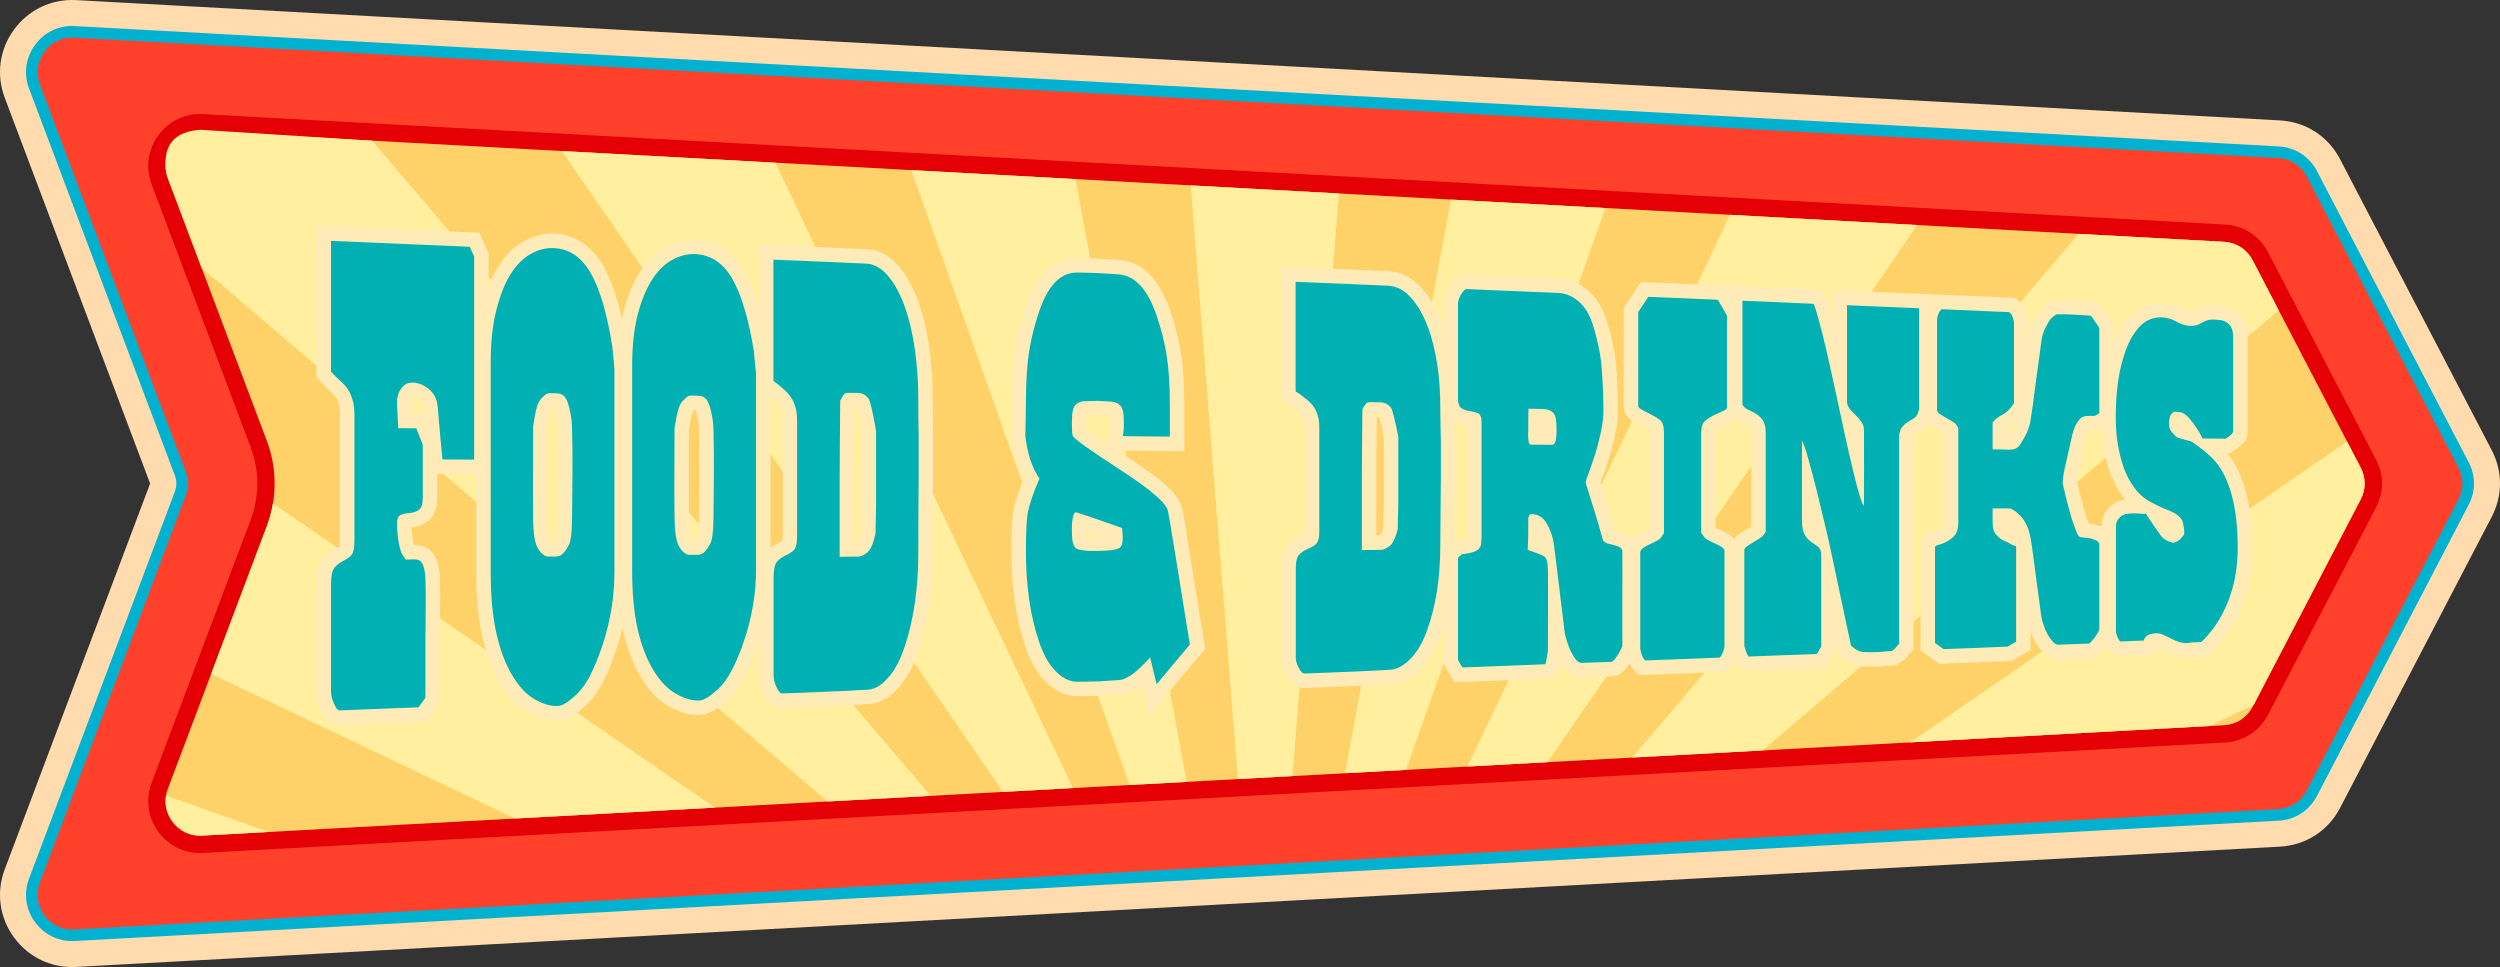 <?xml version="1.0" encoding="UTF-8"?><svg xmlns="http://www.w3.org/2000/svg" xmlns:xlink="http://www.w3.org/1999/xlink" height="232.1" preserveAspectRatio="xMidYMid meet" version="1.0" viewBox="0.0 0.0 600.0 232.1" width="600.0" zoomAndPan="magnify"><rect x="0.0" y="0.0" width="600.0" height="232.1" fill="#333333" stroke="none"/><defs><clipPath id="a"><path d="M 0 0 L 600 0 L 600 232.09 L 0 232.09 Z M 0 0"/></clipPath></defs><g><g clip-path="url(#a)" id="change1_1"><path d="M 36.027 116.051 L 1.137 23.453 C -0.953 17.906 -0.133 11.875 3.375 7.09 C 6.879 2.312 12.387 -0.293 18.305 0.027 L 547.188 28.898 C 553.387 29.238 558.746 32.707 561.613 38.203 L 598.012 108.039 C 600.664 113.129 600.664 118.961 598.008 124.051 L 561.617 193.902 C 558.754 199.402 553.387 202.848 547.188 203.191 L 18.309 232.062 C 12.391 232.387 6.875 229.777 3.375 225.004 C -0.133 220.219 -0.953 214.199 1.137 208.641 L 36.027 116.051" fill="#ffdbae" fill-rule="evenodd"/></g><g id="change2_1"><path d="M 17.965 6.258 L 546.852 35.141 C 550.84 35.355 554.234 37.539 556.082 41.086 L 592.469 110.926 C 594.188 114.219 594.188 117.887 592.469 121.168 L 556.082 191.004 C 554.234 194.555 550.84 196.746 546.852 196.961 L 17.965 225.836 C 14.152 226.043 10.668 224.395 8.414 221.316 C 6.145 218.227 5.625 214.418 6.98 210.84 L 41.957 118.004 C 42.461 116.672 42.461 115.422 41.957 114.09 L 6.977 21.258 C 5.633 17.676 6.145 13.863 8.414 10.777 C 10.668 7.707 14.152 6.047 17.965 6.258" fill="#00b2cf" fill-rule="evenodd"/></g><g id="change3_1"><path d="M 17.816 9.035 L 546.695 37.906 C 549.719 38.074 552.223 39.684 553.621 42.367 L 590.016 112.207 C 591.312 114.688 591.309 117.406 590.012 119.887 L 553.621 189.73 C 552.223 192.406 549.719 194.02 546.695 194.191 L 17.816 223.066 C 14.922 223.223 12.359 222.016 10.648 219.676 C 8.941 217.34 8.555 214.527 9.574 211.82 L 44.551 118.98 C 45.293 117.012 45.293 115.082 44.551 113.109 L 9.574 20.281 C 8.555 17.562 8.941 14.762 10.648 12.43 C 12.359 10.086 14.922 8.871 17.816 9.035" fill="#ff412b" fill-rule="evenodd"/></g><g id="change4_1"><path d="M 36.398 44.258 C 34.883 40.238 35.465 35.934 38.004 32.477 C 40.539 29.012 44.477 27.148 48.75 27.391 L 533.953 53.883 C 538.434 54.125 542.266 56.582 544.344 60.574 L 570.234 110.273 C 572.164 113.969 572.164 118.125 570.246 121.812 L 544.344 171.527 C 542.266 175.496 538.434 177.969 533.953 178.211 L 48.75 204.703 C 44.477 204.945 40.535 203.078 38.004 199.625 C 35.465 196.148 34.883 191.855 36.398 187.836 L 60.129 124.844 C 62.297 119.09 62.289 112.988 60.129 107.25 L 36.398 44.258" fill="#e50006" fill-rule="evenodd"/></g><g id="change5_1"><path d="M 40.281 42.785 L 64.023 105.773 C 66.543 112.477 66.543 119.617 64.023 126.32 L 40.285 189.309 C 39.27 192.012 39.648 194.82 41.363 197.152 C 43.074 199.496 45.633 200.711 48.531 200.543 L 533.727 174.062 C 536.742 173.895 539.25 172.285 540.652 169.602 L 566.555 119.887 C 567.848 117.406 567.844 114.688 566.551 112.199 L 540.652 62.492 C 539.25 59.82 536.742 58.203 533.727 58.031 L 48.527 31.535 C 45.633 31.391 43.074 32.598 41.363 34.93 C 39.648 37.27 39.27 40.082 40.281 42.785" fill="#ffd269" fill-rule="evenodd"/></g><g id="change6_1"><path d="M 321.328 46.434 L 310.199 186.258 L 297.098 186.977 L 285.762 44.496 L 321.328 46.434" fill="#ffef9e" fill-rule="evenodd"/></g><g id="change6_2"><path d="M 385.305 49.938 L 337.426 184.781 L 322.816 185.574 L 348.215 47.91 L 385.305 49.938" fill="#ffef9e" fill-rule="evenodd"/></g><g id="change6_3"><path d="M 460.16 54.012 L 371.402 182.922 L 352.191 183.973 L 415.215 51.559 L 460.16 54.012" fill="#ffef9e" fill-rule="evenodd"/></g><g id="change6_4"><path d="M 546.887 74.469 L 422.992 180.109 L 391.715 181.816 L 498.875 56.133 L 533.727 58.031 C 536.742 58.203 539.25 59.82 540.652 62.492 L 546.887 74.469" fill="#ffef9e" fill-rule="evenodd"/></g><g id="change6_5"><path d="M 540.855 169.215 L 530.258 174.246 L 458.426 178.172 L 563.301 105.969 L 566.551 112.199 C 567.844 114.688 567.848 117.406 566.555 119.887 L 540.855 169.215" fill="#ffef9e" fill-rule="evenodd"/></g><g id="change6_6"><path d="M 64.488 199.68 L 39.84 190.922 C 39.465 193.117 39.988 195.293 41.363 197.152 C 43.074 199.496 45.633 200.711 48.531 200.543 L 64.488 199.68" fill="#ffef9e" fill-rule="evenodd"/></g><g id="change6_7"><path d="M 50.676 161.727 L 123.625 196.445 L 171.566 193.824 L 65.504 120.816 C 65.199 122.668 64.703 124.516 64.023 126.32 L 50.676 161.727" fill="#ffef9e" fill-rule="evenodd"/></g><g id="change6_8"><path d="M 39.738 40.211 C 39.789 41.066 39.965 41.938 40.281 42.785 L 48.375 64.254 L 198.621 192.359 L 223.371 191.004 L 89.305 33.77 L 48.129 31.148 C 42.137 31.5 39.34 34.535 39.738 40.211" fill="#ffef9e" fill-rule="evenodd"/></g><g id="change6_9"><path d="M 134.859 36.258 L 240.746 190.055 L 257.508 189.133 L 186.078 39.051 L 134.859 36.258" fill="#ffef9e" fill-rule="evenodd"/></g><g id="change6_10"><path d="M 218.711 40.836 L 271.102 188.395 L 284.809 187.66 L 258.121 42.984 L 218.711 40.836" fill="#ffef9e" fill-rule="evenodd"/></g><g id="change7_1"><path d="M 264.523 128.727 C 263.258 128.293 261.996 127.844 260.723 127.398 C 260.723 127.508 260.723 127.602 260.723 127.695 C 260.723 127.934 260.727 128.34 260.762 128.707 C 261.562 128.781 262.586 128.762 263.09 128.754 C 263.414 128.742 263.945 128.742 264.523 128.727 Z M 265.668 106.602 L 266.066 104.133 C 266.137 103.711 266.18 103.285 266.23 102.848 C 266.254 102.688 266.254 102.52 266.254 102.352 C 266.254 101.93 266.254 101.523 266.254 101.109 C 266.254 100.82 266.246 100.277 266.195 99.836 C 265.258 99.789 264.324 99.734 263.387 99.68 C 262.539 99.699 261.688 99.727 260.781 99.746 C 260.73 100.176 260.723 100.684 260.723 100.949 C 260.723 101.355 260.723 101.773 260.723 102.184 C 260.723 102.41 260.719 102.719 260.73 103.035 C 261.855 104.039 263.77 105.355 265.668 106.602 Z M 245.582 115.148 C 243.906 112.07 243.055 108.566 242.641 105.105 L 242.617 104.867 L 242.617 104.629 C 242.664 101.883 242.734 99.137 242.754 96.379 C 242.777 92.211 242.918 87.898 243.578 83.777 C 244.121 80.348 244.988 76.977 246.094 73.684 C 248.043 67.922 251.691 61.895 258.527 61.949 C 261.938 61.977 265.348 62.145 268.742 62.402 C 275.41 62.906 278.93 68.953 280.883 74.66 C 281.996 77.914 282.848 81.242 283.406 84.645 C 284.062 88.691 284.227 92.902 284.227 96.984 C 284.227 99.586 284.227 102.184 284.227 104.785 L 284.227 108.289 L 280.727 108.262 C 276.969 108.234 273.215 108.176 269.457 108.145 L 268.055 108.133 C 269.094 108.797 270.012 109.367 270.648 109.785 C 274.18 112.07 282.789 117.469 283.699 121.922 C 284.32 124.984 284.793 128.172 285.281 131.262 C 286.496 138.887 287.758 146.508 288.996 154.125 L 289.246 155.688 L 288.227 156.906 C 285.562 160.078 282.914 163.258 280.254 166.43 L 275.926 171.617 L 274.242 165.074 C 274.188 164.859 274.129 164.641 274.074 164.422 C 272.469 165.625 270.703 166.551 268.914 166.668 C 267.273 166.797 265.617 166.891 263.965 166.984 L 263.891 166.988 L 263.809 166.988 C 261.949 167.008 260.098 167.129 258.234 167.086 C 255.324 167.008 252.852 165.516 250.855 163.488 C 248.605 161.211 247.117 158.168 246.098 155.172 C 244.906 151.652 244.094 148.004 243.566 144.332 C 243.004 140.387 242.754 136.414 242.754 132.43 C 242.754 129.379 242.688 125.004 243.336 122.031 C 243.84 119.727 244.668 117.379 245.582 115.148 Z M 204.98 130.129 C 205.211 130.129 205.441 130.121 205.672 130.121 C 205.746 130.062 205.824 130.008 205.898 129.961 C 206.195 129.484 206.5 128.355 206.66 127.668 C 206.707 125.473 206.75 123.277 206.793 121.113 C 206.793 115.312 206.793 109.527 206.793 103.715 C 206.527 102.121 206.137 99.598 205.641 97.945 L 205.094 97.93 C 205.066 100.879 205.047 103.844 205.023 106.805 C 205.004 109.684 204.98 112.559 204.98 115.434 C 204.98 118.383 204.98 121.332 204.98 124.285 C 204.98 126.227 204.98 128.172 204.98 130.129 Z M 165.355 103.137 C 165.355 110.234 165.258 117.352 165.355 124.457 C 165.371 125.59 165.449 127.996 165.84 129.078 C 165.898 129.246 166.004 129.484 166.152 129.695 C 166.254 129.695 166.352 129.695 166.441 129.684 C 166.594 129.684 166.754 129.684 166.906 129.676 C 167.09 129.406 167.27 129.098 167.414 128.82 C 167.723 127.758 167.758 125.453 167.766 124.414 C 167.828 117.305 167.973 110.195 167.766 103.098 C 167.723 101.551 167.477 100.27 167.094 98.785 C 167.07 98.703 167.031 98.555 166.984 98.414 C 166.844 98.414 166.707 98.406 166.57 98.406 C 166.562 98.406 166.559 98.414 166.547 98.414 C 166.332 98.594 166.254 98.812 166.176 99.07 C 165.789 100.371 165.539 101.781 165.355 103.137 Z M 131.414 102.77 C 131.414 110.059 131.32 117.352 131.414 124.645 C 131.43 125.859 131.5 128.293 131.906 129.453 C 131.969 129.637 132.074 129.879 132.234 130.109 C 132.363 130.109 132.492 130.102 132.621 130.102 C 132.715 130.102 132.812 130.102 132.906 130.102 C 133.113 129.824 133.305 129.473 133.461 129.176 C 133.777 128.082 133.816 125.688 133.824 124.598 C 133.883 117.305 134.027 110.012 133.824 102.738 C 133.777 101.137 133.535 99.809 133.152 98.277 C 133.117 98.168 133.078 98 133.027 97.848 C 132.887 97.836 132.75 97.836 132.605 97.828 C 132.605 97.836 132.602 97.836 132.59 97.848 C 132.371 98.02 132.277 98.277 132.195 98.555 C 131.812 99.883 131.598 101.387 131.414 102.77 Z M 99.09 95.293 C 99.016 95.383 98.961 95.492 98.906 95.605 C 98.797 95.824 98.758 96.27 98.75 96.508 C 98.73 97.211 98.812 98.008 98.84 98.723 C 98.852 98.922 98.859 99.129 98.867 99.32 C 99.227 99.32 99.586 99.32 99.941 99.328 L 101.711 99.34 C 101.672 98.887 101.629 98.426 101.59 97.965 C 101.562 97.633 101.477 97.023 101.297 96.727 C 101.09 96.406 100.824 96.102 100.52 95.871 C 100.273 95.688 100.004 95.543 99.707 95.445 C 99.543 95.383 99.32 95.312 99.27 95.293 C 99.207 95.293 99.145 95.293 99.09 95.293 Z M 184.918 95.266 C 184.918 101.207 184.918 107.164 184.918 113.102 C 184.918 119.238 184.918 125.371 184.918 131.512 C 185.562 130.977 186.277 130.523 187.055 130.184 C 187.301 130.062 187.543 129.941 187.773 129.793 C 187.824 129.465 187.832 129.039 187.832 128.801 C 187.832 124.137 187.832 119.48 187.832 114.824 C 187.832 110.172 187.832 105.512 187.832 100.852 C 187.832 100.105 187.766 99.293 187.539 98.582 C 187.391 98.121 187.191 97.598 186.902 97.191 C 186.652 96.844 186.359 96.516 186.031 96.238 C 185.652 95.91 185.289 95.586 184.918 95.266 Z M 182.148 73.574 C 182.148 69.82 182.148 66.078 182.148 62.324 L 182.148 58.715 L 185.766 58.859 C 193.227 59.176 200.691 59.434 208.152 59.82 C 211.363 59.977 213.977 61.781 215.973 64.227 C 217.996 66.695 219.449 69.676 220.5 72.691 C 221.734 76.238 222.539 79.969 223.043 83.684 C 223.594 87.762 223.879 91.883 223.848 95.992 C 223.836 98.773 223.902 101.586 223.945 104.418 C 223.945 107.746 223.945 111.098 223.945 114.438 C 223.902 120.539 223.848 126.645 223.848 132.754 C 223.848 136.812 223.602 140.887 223.043 144.922 C 222.516 148.711 221.672 152.465 220.469 156.105 C 219.449 159.184 218.047 162.328 215.895 164.789 C 214.004 166.945 211.621 168.777 208.648 168.973 C 201.73 169.418 194.805 169.582 187.875 169.887 C 185.613 169.988 184.16 168.336 183.277 166.484 C 182.617 165.121 182.191 163.68 182.191 162.16 C 182.191 159.387 182.191 156.621 182.191 153.855 C 182.082 154.207 181.973 154.562 181.852 154.918 C 180.457 159.027 178.289 164.438 175.105 167.496 C 173.242 169.293 170.688 171.488 167.977 171.59 C 165.305 171.691 162.723 170.789 160.434 169.473 C 157.594 167.82 155.453 165.324 153.789 162.535 C 151.809 159.258 150.516 155.516 149.664 151.781 C 149.574 151.363 149.488 150.961 149.402 150.535 C 148.988 152.324 148.488 154.094 147.914 155.836 C 146.531 160.012 144.379 165.582 141.191 168.727 C 139.316 170.578 136.762 172.809 133.988 172.91 C 131.301 173.012 128.699 172.07 126.41 170.723 C 123.586 169.047 121.461 166.422 119.82 163.617 C 117.852 160.246 116.559 156.43 115.723 152.621 C 114.633 147.707 114.309 142.508 114.309 137.496 C 114.309 129.594 114.309 121.672 114.309 113.773 L 113.777 113.773 C 111.238 113.754 108.707 113.746 106.168 113.734 L 104.938 113.734 C 104.938 115.609 104.938 117.488 104.938 119.367 C 104.938 121.609 104.418 123.949 102.422 125.281 C 101.32 126.008 100.094 126.441 98.781 126.551 C 98.797 126.871 98.812 127.199 98.836 127.527 C 98.902 128.379 99.008 129.227 99.184 130.062 C 99.23 130.293 99.289 130.551 99.352 130.801 C 99.926 130.801 100.527 130.828 101.262 131.016 C 104.66 131.871 105.465 135.879 105.578 138.859 C 105.75 143.484 105.578 148.113 105.578 152.742 C 105.578 157.633 105.578 162.535 105.578 167.453 L 105.578 168.605 L 104.879 169.535 C 104.316 170.285 103.77 171.039 103.227 171.797 L 102.234 173.148 L 100.559 173.211 C 94.25 173.469 87.938 173.703 81.633 173.953 C 79.266 174.043 77.863 172.246 77.004 170.316 C 76.379 168.918 75.965 167.406 75.965 165.867 C 75.965 157.355 75.965 148.859 75.965 140.352 C 75.965 138.203 76.219 135.648 77.672 133.941 C 78.531 132.93 79.578 132.117 80.781 131.547 C 81.043 131.426 81.297 131.262 81.535 131.086 C 81.598 130.707 81.609 130.172 81.609 129.895 C 81.609 124.855 81.609 119.824 81.609 114.777 C 81.609 109.734 81.609 104.703 81.609 99.66 C 81.609 98.812 81.551 97.809 81.297 96.984 C 81.148 96.5 80.934 95.863 80.648 95.41 C 80.391 95.023 80.082 94.676 79.734 94.34 C 79.164 93.816 78.582 93.301 78.031 92.738 C 77.645 92.34 77.25 91.934 76.867 91.512 L 75.965 90.523 L 75.965 89.18 C 75.965 83.953 75.965 78.727 75.965 73.5 C 75.965 68.27 75.965 63.047 75.965 57.82 L 75.965 54.195 L 79.586 54.352 C 90.68 54.84 101.785 55.305 112.883 55.766 L 115.102 55.863 L 115.938 57.91 C 116.234 58.609 116.57 59.293 116.902 59.969 L 117.262 60.695 L 117.262 61.5 C 117.262 63.914 117.262 66.348 117.262 68.762 C 117.883 67.117 118.637 65.516 119.551 64.051 C 121.078 61.57 123.098 59.375 125.648 57.949 C 127.922 56.66 130.418 55.965 133.039 56.066 C 138.383 56.301 142.277 59.387 144.844 63.949 C 146.906 67.602 148.281 72.125 149.254 76.57 C 149.383 75.934 149.527 75.297 149.688 74.68 C 150.527 71.418 151.742 68.141 153.562 65.297 C 155.098 62.879 157.102 60.742 159.613 59.352 C 161.895 58.09 164.363 57.406 166.984 57.523 C 172.258 57.746 176.199 60.734 178.777 65.219 C 180.191 67.703 181.285 70.586 182.148 73.574 Z M 483.57 101.715 C 483.129 102.055 482.66 102.352 482.16 102.609 C 482.02 102.688 481.863 102.785 481.703 102.879 C 481.703 103.402 481.703 103.93 481.703 104.457 C 481.852 104.457 482 104.465 482.141 104.465 C 482.367 104.086 482.59 103.691 482.82 103.312 C 483.129 102.797 483.379 102.262 483.57 101.715 Z M 481.703 125.57 C 481.715 125.758 481.727 125.977 481.766 126.125 C 481.957 126.328 482.211 126.562 482.438 126.652 C 482.586 126.723 482.746 126.789 482.895 126.844 C 482.578 126.367 482.191 125.941 481.703 125.57 Z M 330.309 128.504 C 330.57 128.492 330.836 128.492 331.098 128.492 C 331.16 128.461 331.238 128.414 331.309 128.363 C 331.566 127.961 331.84 127.102 331.992 126.531 C 332.035 124.566 332.074 122.641 332.121 120.719 C 332.121 115.52 332.121 110.324 332.121 105.125 C 331.844 103.691 331.469 101.539 331.008 100.086 L 330.426 100.086 C 330.391 102.668 330.371 105.234 330.352 107.82 C 330.328 110.41 330.309 113 330.309 115.59 C 330.309 118.254 330.309 120.91 330.309 123.574 C 330.309 125.215 330.309 126.855 330.309 128.504 Z M 349.172 101.062 C 349.203 102.602 349.238 104.141 349.27 105.691 C 349.27 108.676 349.27 111.711 349.27 114.723 C 349.23 119.805 349.172 124.891 349.141 129.973 L 349.59 129.586 L 350.77 129.508 C 350.91 129.504 351.051 129.484 351.199 129.465 C 351.496 129.438 351.789 129.379 352.082 129.316 C 352.086 129.215 352.09 129.121 352.094 129.02 C 352.094 128.801 352.094 128.57 352.094 128.34 C 352.094 123.812 352.094 119.305 352.094 114.785 C 352.094 110.559 352.094 106.316 352.094 102.074 C 351.059 101.922 350.078 101.586 349.172 101.062 Z M 416.727 100.656 C 416.188 101.172 415.516 101.578 414.789 101.875 C 414.141 102.152 413.496 102.441 412.848 102.758 C 412.477 102.934 412.113 103.164 411.781 103.414 C 411.758 103.59 411.754 103.809 411.754 103.93 C 411.754 107.91 411.754 111.902 411.754 115.875 C 411.754 119.469 411.754 123.066 411.754 126.652 C 412.156 126.871 412.574 127.078 413 127.262 C 413.758 127.586 414.48 127.961 415.148 128.422 C 415.527 128.68 415.871 128.977 416.172 129.309 C 416.469 128.938 416.824 128.613 417.23 128.332 C 417.742 127.961 418.27 127.617 418.805 127.277 C 419.297 126.973 419.797 126.68 420.301 126.383 C 420.301 122.828 420.301 119.25 420.301 115.68 C 420.301 111.719 420.301 107.766 420.301 103.801 C 420.301 103.551 420.277 102.961 420.223 102.82 C 419.977 102.52 419.688 102.289 419.34 102.102 C 418.816 101.824 418.297 101.566 417.766 101.309 C 417.391 101.129 417.043 100.898 416.727 100.656 Z M 504.387 102.867 C 504.207 102.961 504.02 103.047 503.797 103.109 C 502.867 103.395 502.734 103.293 502.371 103.293 C 502.18 103.293 501.98 103.285 501.777 103.285 C 501.668 103.285 501.559 103.285 501.449 103.285 C 501.367 103.402 501.285 103.543 501.195 103.672 C 501.094 103.871 501.012 104.148 500.938 104.359 C 500.73 104.988 500.59 105.742 500.438 106.398 C 500.121 107.773 499.84 109.148 499.52 110.512 C 499.227 111.766 498.91 113.047 498.688 114.309 C 498.617 114.754 498.547 115.223 498.523 115.68 C 498.887 117.371 499.305 119.047 499.758 120.707 C 500.016 121.617 500.242 122.668 500.559 123.555 C 500.801 124.246 501.035 124.945 501.285 125.629 C 501.777 125.691 502.27 125.777 502.758 125.898 C 504.16 126.254 503.852 126.078 504.359 126.402 C 504.387 125.262 504.613 124.137 505.195 123.133 C 505.695 122.281 506.371 121.555 507.18 120.988 C 507.98 120.43 508.887 120.062 509.855 119.922 C 509.91 119.902 509.98 119.895 510.043 119.887 C 508.863 118.465 507.918 116.844 507.148 115.164 C 506.156 113.016 505.531 110.691 505.066 108.383 C 504.703 106.566 504.492 104.723 504.387 102.867 Z M 507.305 81.914 C 508.23 79.656 509.496 77.527 511.215 75.785 C 513.32 73.637 516.047 72.586 519.051 72.703 C 520.852 72.77 522.535 73.297 524.086 74.199 C 524.656 74.531 525.227 74.719 525.883 74.742 C 526.168 74.762 526.402 74.672 526.648 74.512 C 528.102 73.609 529.719 73.148 531.434 73.23 C 531.992 73.258 532.555 73.316 533.109 73.359 C 534.137 73.449 535.105 73.777 535.996 74.281 C 537.082 74.891 537.895 75.766 538.508 76.836 C 539.219 78.09 539.422 79.512 539.422 80.941 C 539.422 84.707 539.422 88.488 539.422 92.262 C 539.422 96.039 539.422 99.809 539.422 103.59 C 539.422 105.496 538.867 105.742 538.164 106.52 C 537.586 107.172 536.785 107.738 536.055 108.207 L 535.176 108.781 L 534.527 108.77 C 535.859 110.391 536.898 112.234 537.695 114.18 C 538.766 116.805 539.477 119.535 539.887 122.34 C 540.328 125.336 540.516 128.379 540.516 131.406 C 540.516 136.34 539.742 141.246 537.879 145.836 C 536.223 149.91 533.887 153.59 530.684 156.609 L 529.73 157.504 L 528.434 157.555 C 527.871 157.57 527.301 157.598 526.727 157.617 C 526.527 157.625 526.328 157.645 526.133 157.664 C 525.785 157.727 525.465 157.781 525.129 157.793 C 523.941 157.84 522.77 157.691 521.645 157.285 C 520.809 156.988 519.996 156.629 519.219 156.215 C 518.738 155.961 518.246 155.727 517.738 155.523 C 517.719 155.516 517.684 155.496 517.652 155.488 L 517.234 157.09 L 514.66 157.211 C 512.777 157.285 510.895 157.348 508.992 157.434 C 507.508 157.477 506.367 156.66 505.664 155.449 C 505.59 155.34 505.516 155.238 505.449 155.137 C 505.148 155.543 504.828 155.938 504.484 156.309 C 503.938 156.918 503.605 157.855 501.402 157.922 C 499.004 158.023 496.605 158.098 494.207 158.18 C 492.676 158.242 491.289 157.562 490.25 156.473 C 489.559 155.754 488.965 154.961 488.48 154.086 C 488.031 153.281 487.652 152.426 487.34 151.57 C 487.34 152.379 487.34 153.191 487.34 154.004 L 487.34 156.004 L 485.617 157.008 C 484.918 157.406 484.219 157.812 483.516 158.207 L 482.785 158.621 L 481.949 158.648 C 479.477 158.758 476.992 158.852 474.512 158.953 C 471.871 159.047 469.23 159.145 466.598 159.258 L 465.406 159.305 L 464.438 158.602 C 463.766 158.113 463.09 157.625 462.406 157.145 L 460.934 156.121 L 460.934 154.324 C 460.934 150.5 460.934 146.672 460.934 142.855 C 460.934 139.023 460.934 135.199 460.934 131.383 C 460.934 129.246 462.496 127.879 464.43 127.391 C 464.828 127.297 465.262 127.102 465.621 126.922 C 465.926 126.762 466.203 126.523 466.449 126.273 C 466.516 126.055 466.52 125.637 466.52 125.453 C 466.52 121.664 466.52 117.887 466.52 114.098 C 466.52 110.723 466.52 107.348 466.52 103.973 C 466.051 103.711 465.59 103.434 465.117 103.164 C 464.543 102.82 463.965 102.48 463.422 102.086 C 463.234 101.938 463.055 101.801 462.891 101.645 C 462.633 102.051 462.32 102.41 461.953 102.719 C 461.305 103.293 460.566 103.727 459.812 104.148 C 459.645 104.242 459.449 104.426 459.285 104.605 C 459.258 104.766 459.254 104.996 459.254 105.137 C 459.254 113.367 459.254 121.602 459.254 129.844 C 459.254 138.062 459.254 146.285 459.254 154.512 L 459.254 155.914 L 458.289 156.918 C 458.18 157.027 458.062 157.145 457.953 157.266 C 457.93 157.285 457.902 157.312 457.867 157.348 C 457.438 158.059 457.59 157.984 456.43 158.77 C 456.293 158.852 456.152 158.945 456.023 159.047 L 455.188 159.664 L 454.148 159.719 C 453.902 159.73 453.652 159.738 453.406 159.754 C 453.148 159.773 452.879 159.781 452.621 159.809 C 452.148 159.871 451.68 159.922 451.195 159.941 C 450.965 159.949 450.742 159.969 450.52 159.977 C 449.332 160.031 448.141 160.012 446.945 159.93 C 445.004 159.809 443.27 158.785 441.883 157.484 L 441.082 156.73 L 440.855 155.664 C 440.754 155.211 440.66 154.75 440.57 154.305 C 440.57 154.602 440.57 154.906 440.57 155.199 L 440.57 156.195 L 440.043 157.035 C 439.719 157.562 439.379 158.078 439.086 158.609 L 438.145 160.336 L 436.18 160.41 C 430.727 160.625 425.27 160.824 419.805 161.027 C 418.23 161.082 417.102 160.188 416.41 158.898 C 416.379 158.836 416.348 158.777 416.312 158.707 C 416.129 159.035 415.922 159.332 415.734 159.645 L 414.762 161.223 L 412.906 161.293 C 409.93 161.418 406.945 161.523 403.977 161.648 C 400.965 161.758 397.949 161.875 394.938 161.977 L 393.25 162.031 L 392.16 160.734 C 391.465 159.902 391.664 160.418 391.105 159.176 C 390.836 159.59 390.535 159.941 390.246 160.348 C 389.438 161.449 388.355 162.234 386.941 162.293 C 384.559 162.395 382.172 162.465 379.797 162.555 C 378.164 162.613 376.695 161.84 375.656 160.633 C 375.242 160.148 374.887 159.629 374.562 159.094 C 374.199 160.965 373.453 162.812 371.039 162.898 C 364.395 163.156 357.762 163.418 351.113 163.656 L 349.066 163.738 L 348.012 161.977 C 347.617 161.332 347.223 160.688 346.863 160.004 L 346.465 159.258 L 346.465 158.391 C 346.465 155.715 346.465 153.043 346.465 150.359 C 346.242 151.055 346.012 151.742 345.773 152.426 C 344.73 155.32 343.262 158.18 341.098 160.41 C 339.18 162.383 336.801 164.023 333.973 164.195 C 327.055 164.621 320.129 164.809 313.191 165.102 C 311.051 165.188 309.605 163.719 308.672 161.977 C 307.977 160.676 307.523 159.273 307.523 157.793 C 307.523 150.703 307.523 143.605 307.523 136.516 C 307.523 134.375 307.848 132.043 309.492 130.508 C 310.371 129.684 311.367 129.012 312.484 128.562 C 312.711 128.469 312.93 128.363 313.137 128.254 C 313.148 128.043 313.156 127.805 313.156 127.656 C 313.156 123.453 313.156 119.25 313.156 115.047 C 313.156 110.84 313.156 106.648 313.156 102.438 C 313.156 101.793 313.074 101.117 312.879 100.512 C 312.754 100.141 312.582 99.766 312.336 99.457 C 312.105 99.16 311.84 98.887 311.539 98.664 C 311.016 98.27 310.516 97.848 309.984 97.449 C 309.688 97.23 309.348 97.035 309.035 96.832 L 307.473 95.809 L 307.473 93.934 C 307.473 89.559 307.473 85.172 307.473 80.793 C 307.473 76.402 307.473 72.035 307.473 67.645 L 307.473 64.023 L 311.098 64.172 C 318.539 64.504 325.988 64.742 333.434 65.121 C 336.539 65.277 339.145 66.836 341.191 69.113 C 343.215 71.359 344.676 74.055 345.781 76.863 C 346.02 77.492 346.25 78.117 346.465 78.754 C 346.465 76.828 346.465 74.91 346.465 72.973 C 346.465 71.461 346.973 70.051 347.746 68.777 C 348.715 67.203 350.137 65.852 352.129 65.922 C 359.48 66.219 366.82 66.539 374.172 66.855 C 376.816 66.965 379.184 68.031 381.18 69.75 C 383.363 71.617 384.688 74.164 385.562 76.855 C 386.363 79.332 386.973 81.852 387.418 84.414 C 388.164 88.637 388.234 93.852 388.301 98.137 C 388.332 100.371 388.016 102.602 387.531 104.766 C 387.098 106.723 386.602 108.664 385.973 110.566 C 385.492 112.023 385.004 113.496 384.465 114.926 C 384.359 115.191 384.25 115.48 384.148 115.773 C 385.055 118.594 385.98 121.465 386.797 124.32 C 387.051 125.215 387.297 126.105 387.559 127 C 387.598 127.113 387.629 127.23 387.66 127.344 C 387.836 127.379 388.004 127.418 388.172 127.457 C 390.02 127.848 389.023 127.504 390.457 128.32 C 390.91 128.59 391.316 128.91 391.656 129.277 C 391.863 129.086 392.082 128.902 392.32 128.727 C 393.004 128.23 393.738 127.812 394.516 127.461 C 394.965 127.27 395.41 127.039 395.883 126.789 C 395.883 123.148 395.883 119.508 395.883 115.867 C 395.883 111.855 395.883 107.836 395.883 103.828 C 395.883 103.68 395.883 103.434 395.855 103.219 C 395.477 102.969 395.039 102.758 394.664 102.57 C 393.949 102.195 393.246 101.801 392.531 101.449 C 390.949 100.656 389.699 99.328 389.699 97.449 C 389.699 93.688 389.699 89.926 389.699 86.176 C 389.699 82.422 389.699 78.652 389.699 74.898 L 389.699 73.887 L 390.25 73.02 C 391.055 71.777 391.891 70.531 392.723 69.285 L 393.809 67.691 L 395.738 67.766 C 401.305 67.992 406.859 68.242 412.418 68.484 L 414.316 68.559 L 414.719 69.242 L 414.719 68.566 L 418.328 68.727 C 423.988 68.965 429.656 69.133 435.305 69.453 C 437.977 69.57 438.727 71.969 439.324 74.035 C 439.492 74.613 439.66 75.188 439.812 75.762 C 439.812 74.93 439.812 74.09 439.812 73.25 L 439.812 69.637 L 443.43 69.797 C 449.203 70.031 454.973 70.281 460.742 70.523 L 464.066 70.66 L 464.066 71.148 L 464.488 70.688 L 466.098 70.754 C 471.508 70.973 476.918 71.203 482.316 71.434 L 483.789 71.508 L 484.77 72.605 C 484.812 72.66 484.855 72.695 484.902 72.754 L 485.879 73.352 L 486.176 74.688 C 486.254 74.918 486.348 75.141 486.426 75.367 C 486.637 76.023 486.836 76.578 486.836 77.285 C 486.836 78.082 486.836 78.875 486.836 79.668 C 486.961 79.195 487.109 78.734 487.297 78.289 C 487.641 77.434 488.043 76.625 488.492 75.832 C 489.012 74.91 489.637 74.023 490.477 73.371 C 491.539 72.543 492.371 71.969 493.82 71.945 C 496.336 71.887 498.812 72.145 501.32 72.246 C 502.809 72.312 504.148 72.918 504.984 74.184 C 505.203 74.512 505.387 74.848 505.613 75.176 C 505.906 75.582 506.211 75.953 506.477 76.387 C 506.816 76.938 507.305 77.176 507.305 78.902 C 507.305 79.906 507.305 80.91 507.305 81.914" fill="#ffebb7" fill-rule="evenodd"/></g><g id="change8_1"><path d="M 79.438 57.82 C 79.438 63.047 79.438 68.281 79.438 73.5 C 79.438 78.727 79.438 83.961 79.438 89.18 C 79.805 89.586 80.172 89.965 80.539 90.344 C 80.992 90.832 81.551 91.301 82.09 91.805 C 82.602 92.27 83.113 92.848 83.559 93.531 C 83.984 94.191 84.316 95.016 84.613 95.973 C 84.906 96.922 85.066 98.148 85.066 99.66 C 85.066 104.703 85.066 109.734 85.066 114.777 C 85.066 119.812 85.066 124.855 85.066 129.895 C 85.066 131.695 84.793 132.855 84.199 133.383 C 83.602 133.906 82.965 134.348 82.273 134.684 C 81.547 135.031 80.883 135.512 80.309 136.195 C 79.738 136.867 79.438 138.25 79.438 140.352 C 79.438 148.859 79.438 157.355 79.438 165.867 C 79.438 166.816 79.691 167.84 80.168 168.906 C 80.652 169.996 81.09 170.504 81.492 170.496 C 87.773 170.246 94.098 170.008 100.418 169.758 C 100.965 169.004 101.52 168.238 102.105 167.453 C 102.105 162.547 102.105 157.633 102.105 152.742 C 102.105 148.16 102.289 143.57 102.105 138.996 C 102.012 136.367 101.371 134.617 100.418 134.375 C 99.395 134.129 98.352 134.328 97.348 134.285 C 96.844 133.539 96.48 133.012 96.344 132.688 C 96.203 132.359 95.984 131.723 95.789 130.77 C 95.578 129.758 95.445 128.742 95.379 127.766 C 95.309 126.773 95.285 126.055 95.285 125.562 C 95.285 124.438 95.609 123.77 96.297 123.52 C 96.934 123.285 97.625 123.148 98.406 123.105 C 99.18 123.055 99.875 122.809 100.508 122.383 C 101.156 121.961 101.465 120.945 101.465 119.367 C 101.465 115.164 101.465 110.953 101.465 106.746 C 100.922 105.422 100.418 104.102 99.91 102.797 C 98.449 102.785 96.984 102.777 95.559 102.758 C 95.559 102.648 95.539 102.25 95.516 101.551 C 95.488 100.84 95.426 99.945 95.379 98.879 C 95.336 97.797 95.266 96.973 95.285 96.398 C 95.316 95.477 95.492 94.684 95.789 94.082 C 96.09 93.465 96.434 93.008 96.844 92.617 C 97.215 92.262 97.664 92.02 98.078 91.934 C 98.539 91.844 98.91 91.824 99.32 91.824 C 99.684 91.836 100.141 91.934 100.781 92.145 C 101.375 92.34 101.973 92.648 102.57 93.07 C 103.16 93.512 103.73 94.094 104.215 94.859 C 104.688 95.594 104.949 96.555 105.043 97.668 C 105.406 101.863 105.773 106.078 106.191 110.262 C 108.707 110.273 111.227 110.301 113.789 110.309 C 113.789 102.18 113.789 94.035 113.789 85.914 C 113.789 77.785 113.789 69.637 113.789 61.5 C 113.422 60.754 113.059 60.004 112.738 59.223 C 101.605 58.77 90.523 58.301 79.438 57.82" fill="#00b0b3" fill-rule="evenodd"/></g><g id="change8_2"><path d="M 127.949 102.539 C 128.223 100.434 128.523 98.766 128.867 97.598 C 129.207 96.398 129.777 95.66 130.426 95.137 C 130.797 94.84 131.012 94.566 131.289 94.48 C 131.562 94.387 131.797 94.34 132.023 94.34 C 132.203 94.352 132.391 94.352 132.621 94.359 C 133.078 94.359 133.582 94.406 134.125 94.453 C 134.676 94.508 135.137 94.785 135.508 95.227 C 135.906 95.703 136.258 96.418 136.512 97.43 C 136.762 98.426 137.219 100.156 137.289 102.641 C 137.5 109.965 137.352 117.305 137.289 124.633 C 137.262 128.105 136.918 130.062 136.605 130.652 C 136.18 131.453 135.77 132.148 135.23 132.719 C 134.719 133.262 134.223 133.559 133.625 133.559 C 133.258 133.559 132.941 133.566 132.621 133.566 C 132.25 133.566 131.883 133.574 131.562 133.574 C 131.062 133.586 130.555 133.336 129.961 132.773 C 129.406 132.246 128.953 131.512 128.637 130.59 C 128.312 129.676 127.984 127.715 127.949 124.688 C 127.852 117.305 127.949 109.922 127.949 102.539 Z M 132.898 59.543 C 131.02 59.461 129.172 59.93 127.348 60.961 C 125.555 61.977 123.902 63.609 122.496 65.875 C 121.109 68.113 120.004 70.992 119.109 74.469 C 118.215 77.949 117.777 82.094 117.777 86.902 C 117.777 95.336 117.777 103.793 117.777 112.207 C 117.777 120.633 117.777 129.066 117.777 137.496 C 117.777 143.043 118.215 147.844 119.109 151.871 C 120.004 155.922 121.27 159.23 122.812 161.875 C 124.383 164.559 126.152 166.551 128.172 167.73 C 130.23 168.945 132.113 169.52 133.855 169.441 C 135.043 169.406 136.652 168.328 138.762 166.254 C 140.77 164.273 142.746 160.438 144.625 154.75 C 146.543 148.926 147.465 143.113 147.465 137.328 C 147.465 129.215 147.465 121.105 147.465 113 C 147.465 104.887 147.465 96.773 147.465 88.637 C 147.465 88.637 147.465 88.434 147.414 87.973 C 147.371 87.52 147.348 86.984 147.277 86.398 C 147.215 85.824 147.141 85.254 147.094 84.707 C 147.051 84.152 147.043 83.742 147 83.484 C 145.758 75.473 144.02 69.535 141.828 65.645 C 139.621 61.746 136.645 59.699 132.898 59.543" fill="#00b0b3" fill-rule="evenodd"/></g><g id="change8_3"><path d="M 161.891 102.898 C 162.16 100.852 162.508 99.258 162.855 98.094 C 163.195 96.934 163.734 96.215 164.41 95.688 C 164.754 95.41 164.961 95.125 165.23 95.043 C 165.504 94.957 165.738 94.926 165.969 94.934 C 166.148 94.934 166.332 94.934 166.562 94.938 C 167.02 94.938 167.523 94.977 168.074 95.023 C 168.625 95.078 169.074 95.344 169.445 95.781 C 169.848 96.25 170.203 96.953 170.449 97.93 C 170.703 98.914 171.168 100.594 171.234 103.008 C 171.441 110.152 171.297 117.305 171.234 124.438 C 171.207 127.812 170.863 129.742 170.551 130.312 C 170.129 131.078 169.727 131.777 169.223 132.328 C 168.719 132.863 168.164 133.133 167.57 133.141 C 167.203 133.141 166.887 133.141 166.562 133.152 C 166.195 133.16 165.832 133.16 165.508 133.16 C 165.004 133.172 164.48 132.922 163.902 132.379 C 163.344 131.859 162.898 131.148 162.578 130.25 C 162.258 129.371 161.934 127.438 161.891 124.504 C 161.793 117.305 161.891 110.105 161.891 102.898 Z M 166.836 60.98 C 164.961 60.906 163.129 61.371 161.297 62.395 C 159.512 63.367 157.883 64.98 156.48 67.156 C 155.078 69.352 153.922 72.145 153.043 75.535 C 152.18 78.922 151.719 82.969 151.719 87.66 C 151.719 95.883 151.719 104.113 151.719 112.328 C 151.719 120.551 151.719 128.762 151.719 136.988 C 151.719 142.398 152.156 147.078 153.043 151.016 C 153.938 154.941 155.211 158.18 156.758 160.754 C 158.328 163.359 160.109 165.277 162.16 166.457 C 164.184 167.629 166.055 168.199 167.844 168.129 C 168.992 168.078 170.59 167.027 172.699 165.008 C 174.711 163.074 176.688 159.34 178.562 153.809 C 180.484 148.113 181.449 142.445 181.449 136.801 C 181.449 128.91 181.449 121.004 181.449 113.102 C 181.449 105.191 181.449 97.293 181.449 89.363 C 181.449 89.363 181.402 89.152 181.359 88.711 C 181.316 88.266 181.285 87.762 181.219 87.191 C 181.148 86.625 181.082 86.055 181.035 85.527 C 180.988 84.996 180.988 84.609 180.949 84.34 C 179.66 76.539 177.949 70.762 175.77 66.957 C 173.598 63.164 170.59 61.145 166.836 60.98" fill="#00b0b3" fill-rule="evenodd"/></g><g id="change8_4"><path d="M 201.516 133.629 C 203.02 133.609 204.586 133.594 206.137 133.574 C 206.645 133.574 207.281 133.254 208.109 132.637 C 208.93 132.035 209.578 130.523 210.121 128.105 C 210.172 125.785 210.219 123.453 210.262 121.121 C 210.262 115.223 210.262 109.328 210.262 103.422 C 209.441 98.676 208.801 96.148 208.52 95.77 C 208.16 95.281 207.789 94.875 207.324 94.664 C 206.871 94.438 206.457 94.312 206.137 94.312 C 205.406 94.309 204.672 94.289 203.938 94.277 C 203.297 94.27 202.98 94.309 202.98 94.379 C 202.656 94.371 202.246 94.969 201.652 96.168 C 201.605 100.086 201.578 103.613 201.562 106.777 C 201.539 109.945 201.516 112.824 201.516 115.434 C 201.516 118.383 201.516 121.332 201.516 124.285 C 201.516 127.391 201.516 130.512 201.516 133.629 Z M 185.621 62.324 C 193.043 62.641 200.508 62.906 207.969 63.277 C 209.945 63.379 211.723 64.504 213.285 66.41 C 214.832 68.309 216.168 70.785 217.223 73.832 C 218.273 76.848 219.086 80.305 219.609 84.152 C 220.137 88.027 220.41 91.965 220.391 95.973 C 220.367 98.793 220.43 101.617 220.477 104.426 C 220.477 107.766 220.477 111.098 220.477 114.418 C 220.43 120.531 220.391 126.645 220.391 132.754 C 220.391 136.762 220.137 140.664 219.609 144.434 C 219.086 148.211 218.262 151.742 217.18 155.02 C 216.113 158.234 214.848 160.715 213.285 162.504 C 211.734 164.273 210.137 165.398 208.434 165.516 C 201.523 165.949 194.594 166.129 187.727 166.43 C 187.32 166.438 186.863 165.961 186.395 164.98 C 185.906 163.965 185.664 163.039 185.664 162.16 C 185.664 154.305 185.664 146.441 185.664 138.59 C 185.664 136.652 185.965 135.363 186.535 134.746 C 187.109 134.117 187.766 133.66 188.457 133.344 C 189.184 133.031 189.84 132.645 190.422 132.137 C 190.988 131.676 191.297 130.531 191.297 128.801 C 191.297 124.137 191.297 119.488 191.297 114.824 C 191.297 110.16 191.297 105.512 191.297 100.852 C 191.297 99.551 191.137 98.445 190.84 97.512 C 190.543 96.594 190.18 95.82 189.738 95.199 C 189.309 94.582 188.812 94.047 188.27 93.586 C 187.758 93.16 187.238 92.676 186.719 92.25 C 186.367 91.965 185.98 91.715 185.621 91.43 C 185.621 86.598 185.621 81.738 185.621 76.895 C 185.621 72.055 185.621 67.184 185.621 62.324" fill="#00b0b3" fill-rule="evenodd"/></g><g id="change8_5"><path d="M 263.766 163.527 C 261.938 163.547 260.102 163.656 258.312 163.609 C 256.574 163.57 254.91 162.668 253.32 161.055 C 251.75 159.461 250.422 157.117 249.383 154.059 C 248.316 150.934 247.523 147.504 246.996 143.836 C 246.469 140.16 246.219 136.367 246.219 132.43 C 246.219 127.398 246.406 124.207 246.723 122.766 C 247.141 120.855 248.004 118.211 249.473 114.871 C 247.684 112.27 246.586 108.879 246.082 104.695 C 246.125 101.93 246.203 99.172 246.219 96.398 C 246.246 91.633 246.469 87.613 246.996 84.32 C 247.523 81.031 248.348 77.852 249.383 74.789 C 251.465 68.633 254.461 65.379 258.5 65.414 C 261.797 65.445 265.141 65.598 268.484 65.852 C 272.523 66.152 275.488 69.602 277.598 75.773 C 278.645 78.836 279.453 81.973 279.98 85.195 C 280.504 88.434 280.758 92.352 280.758 96.984 C 280.758 99.578 280.758 102.184 280.758 104.785 C 277.004 104.758 273.246 104.715 269.488 104.676 C 269.574 104.102 269.629 103.645 269.676 103.273 C 269.715 102.898 269.715 102.59 269.715 102.352 C 269.715 101.93 269.715 101.535 269.715 101.109 C 269.715 99.145 269.445 97.863 268.848 97.293 C 268.219 96.684 267.473 96.418 266.559 96.379 C 265.504 96.344 264.453 96.27 263.445 96.203 C 262.438 96.23 261.43 96.277 260.422 96.277 C 259.508 96.289 258.777 96.547 258.18 97.105 C 257.547 97.688 257.262 98.953 257.262 100.949 C 257.262 101.367 257.262 101.793 257.262 102.184 C 257.262 103.184 257.293 103.973 257.441 104.547 C 257.613 105.223 261.434 107.949 268.758 112.695 C 276.09 117.441 279.922 120.742 280.305 122.617 C 280.469 123.434 281.012 126.496 281.863 131.805 C 282.703 137.125 283.965 144.746 285.566 154.676 C 282.91 157.84 280.25 161.027 277.598 164.215 C 277.051 162.066 276.547 159.941 276.043 157.781 C 272.922 161.258 270.453 163.082 268.664 163.211 C 267.02 163.336 265.371 163.43 263.766 163.527 Z M 269.309 126.723 C 265.641 125.492 262.016 124.117 258.359 122.973 C 257.926 122.836 257.648 123.371 257.488 124.156 C 257.328 124.938 257.262 125.699 257.262 126.461 C 257.262 126.871 257.262 127.289 257.262 127.695 C 257.262 129.676 257.543 131.016 258.18 131.535 C 258.828 132.07 260.512 132.258 263.125 132.23 C 266.188 132.191 268.125 131.988 268.805 131.426 C 269.508 130.816 269.574 129.176 269.309 126.723" fill="#00b0b3" fill-rule="evenodd"/></g><g id="change8_6"><path d="M 326.844 132.02 C 328.355 132.008 329.91 131.98 331.473 131.961 C 331.973 131.953 332.617 131.676 333.438 131.105 C 334.219 130.57 334.902 129.207 335.453 127.012 C 335.496 124.938 335.543 122.836 335.59 120.73 C 335.59 115.414 335.59 110.105 335.59 104.777 C 334.723 100.512 334.145 98.223 333.848 97.879 C 333.461 97.43 333.113 97.07 332.66 96.875 C 332.195 96.676 331.789 96.574 331.473 96.566 C 330.734 96.555 330 96.535 329.273 96.516 C 328.633 96.508 328.262 96.547 328.262 96.617 C 327.984 96.617 327.527 97.145 326.977 98.238 C 326.934 101.762 326.91 104.945 326.887 107.789 C 326.863 110.66 326.844 113.246 326.844 115.59 C 326.844 118.254 326.844 120.918 326.844 123.574 C 326.844 126.395 326.844 129.207 326.844 132.02 Z M 310.945 67.645 C 318.363 67.961 325.789 68.207 333.254 68.578 C 335.27 68.688 337.055 69.699 338.613 71.426 C 340.172 73.16 341.477 75.379 342.555 78.137 C 343.625 80.863 344.387 83.973 344.938 87.453 C 345.48 90.922 345.672 94.48 345.672 98.086 C 345.672 100.621 345.758 103.164 345.805 105.699 C 345.805 108.695 345.805 111.703 345.805 114.695 C 345.758 120.199 345.691 125.691 345.672 131.195 C 345.652 134.82 345.414 138.312 344.891 141.723 C 344.367 145.117 343.566 148.312 342.504 151.254 C 341.457 154.156 340.172 156.398 338.613 157.992 C 337.055 159.602 335.418 160.633 333.758 160.734 C 326.848 161.168 319.922 161.352 313.051 161.648 C 312.641 161.652 312.203 161.211 311.723 160.336 C 311.238 159.422 310.988 158.586 310.988 157.793 C 310.988 150.703 310.988 143.605 310.988 136.516 C 310.988 134.754 311.27 133.594 311.863 133.043 C 312.457 132.488 313.098 132.051 313.785 131.777 C 314.512 131.484 315.148 131.125 315.711 130.688 C 316.293 130.238 316.629 129.234 316.629 127.656 C 316.629 123.453 316.629 119.258 316.629 115.047 C 316.629 110.84 316.629 106.648 316.629 102.438 C 316.629 101.266 316.438 100.254 316.168 99.422 C 315.891 98.594 315.516 97.891 315.066 97.32 C 314.648 96.785 314.156 96.289 313.598 95.871 C 313.059 95.477 312.57 95.043 312.047 94.664 C 311.699 94.406 311.312 94.18 310.945 93.934 C 310.945 89.566 310.945 85.176 310.945 80.793 C 310.945 76.422 310.945 72.035 310.945 67.645" fill="#00b0b3" fill-rule="evenodd"/></g><g id="change8_7"><path d="M 366.781 103.414 C 366.781 103.496 366.762 103.699 366.738 104.039 C 366.715 104.379 366.742 104.758 366.781 105.172 C 366.832 105.578 366.848 105.957 366.922 106.254 C 366.996 106.555 367.152 106.715 367.332 106.715 C 369.031 106.734 370.727 106.746 372.469 106.758 C 372.918 106.758 373.219 106.418 373.383 105.699 C 373.539 104.98 373.562 104.309 373.562 103.625 C 373.562 103.238 373.562 102.879 373.562 102.5 C 373.562 100.703 373.297 99.516 372.695 98.988 C 372.062 98.434 371.316 98.176 370.402 98.156 C 369.215 98.137 368.02 98.129 366.832 98.094 C 366.781 99.875 366.781 101.645 366.781 103.414 Z M 349.922 158.391 C 349.922 154.324 349.922 150.23 349.922 146.156 C 349.922 142.086 349.922 138 349.922 133.906 C 349.922 133.836 350.066 133.688 350.297 133.512 C 350.566 133.301 350.797 133.133 350.984 132.977 C 350.984 132.977 351.164 132.965 351.578 132.914 C 351.988 132.863 352.547 132.785 353.227 132.598 C 354.695 132.219 355.414 131.465 355.473 130.402 C 355.5 129.785 355.566 129.336 355.566 129.02 C 355.566 128.633 355.566 128.402 355.566 128.34 C 355.566 123.832 355.566 119.297 355.566 114.785 C 355.566 110.262 355.566 105.742 355.566 101.227 C 355.566 100.074 355.242 99.387 354.688 99.16 C 354.098 98.914 353.453 98.754 352.723 98.664 C 352.031 98.582 351.391 98.363 350.797 97.992 C 350.199 97.641 349.922 96.805 349.922 95.512 C 349.922 88 349.922 80.496 349.922 72.973 C 349.922 72.207 350.207 71.418 350.703 70.586 C 351.207 69.777 351.672 69.371 351.988 69.379 C 359.32 69.684 366.648 70.008 374.023 70.316 C 375.766 70.383 377.41 71.082 378.922 72.383 C 380.426 73.676 381.492 75.527 382.27 77.926 C 383 80.199 383.574 82.562 384.008 85.016 C 384.355 86.965 384.727 91.348 384.836 98.195 C 384.859 100.113 384.578 102.055 384.145 104.02 C 383.711 105.984 383.227 107.809 382.684 109.469 C 382.133 111.156 381.648 112.559 381.215 113.711 C 380.777 114.863 380.574 115.523 380.574 115.664 C 380.574 115.738 380.594 115.828 380.613 115.949 C 380.641 116.059 380.613 116.125 380.613 116.125 C 382.312 121.398 383.227 124.457 383.461 125.27 C 383.727 126.227 383.984 127.141 384.234 127.996 C 384.492 128.848 384.648 129.406 384.742 129.723 C 385.062 130.082 385.43 130.348 385.934 130.477 C 386.438 130.625 386.945 130.738 387.449 130.848 C 387.945 130.957 388.359 131.125 388.727 131.324 C 389.137 131.562 389.359 131.918 389.363 132.43 C 389.41 136.203 389.363 140 389.363 143.762 C 389.363 147.531 389.363 151.301 389.363 155.062 C 389.363 155.148 389.246 155.375 389.047 155.793 C 388.84 156.215 388.586 156.648 388.312 157.098 C 388.035 157.57 387.707 157.949 387.449 158.301 C 387.199 158.629 386.984 158.824 386.801 158.836 C 384.422 158.918 382.035 158.996 379.656 159.094 C 379.199 159.109 378.723 158.879 378.281 158.371 C 377.852 157.863 377.48 157.238 377.094 156.5 C 376.695 155.754 376.383 154.98 376.133 154.125 C 375.879 153.273 375.617 152.516 375.531 151.836 C 375.434 151.023 375.277 149.625 375.027 147.652 C 374.773 145.66 374.52 143.551 374.254 141.316 C 373.977 139.066 373.703 136.969 373.473 135.004 C 373.246 133.074 373.066 131.684 372.965 130.867 C 372.746 129.066 372.188 127.379 371.316 125.805 C 370.445 124.238 369.418 123.684 368.34 123.453 C 367.266 123.223 366.809 123.434 366.781 124.707 C 366.77 125.758 366.781 126.82 366.781 127.867 C 366.781 128.477 366.762 129.121 366.738 129.793 C 366.715 130.488 366.691 131.207 366.645 131.961 C 367.934 132.469 369.277 132.828 370.543 133.492 C 371.141 133.797 371.484 135.004 371.504 136.746 C 371.574 143.254 371.504 149.754 371.504 156.242 C 371.133 158.371 370.949 159.422 370.91 159.422 C 364.266 159.68 357.629 159.941 350.984 160.188 C 350.613 159.59 350.246 159.008 349.922 158.391" fill="#00b0b3" fill-rule="evenodd"/></g><g id="change8_8"><path d="M 412.27 71.945 C 413.008 73.207 413.738 74.461 414.469 75.723 C 414.469 79.418 414.469 83.105 414.469 86.785 C 414.469 90.461 414.469 94.16 414.469 97.828 C 414.469 98.129 414.102 98.406 413.461 98.676 C 412.773 98.961 412.09 99.273 411.355 99.637 C 410.629 99.977 409.945 100.426 409.289 100.949 C 408.617 101.496 408.285 102.48 408.285 103.93 C 408.285 107.91 408.285 111.902 408.285 115.875 C 408.285 119.848 408.285 123.832 408.285 127.805 C 408.285 127.867 408.34 127.996 408.512 128.191 C 408.66 128.355 408.742 128.531 408.84 128.68 C 409.062 129.039 409.434 129.355 409.98 129.648 C 410.488 129.914 411.074 130.211 411.629 130.449 C 412.223 130.699 412.734 130.965 413.184 131.277 C 413.648 131.594 413.875 131.906 413.875 132.199 C 413.875 136.008 413.875 139.832 413.875 143.648 C 413.875 147.449 413.875 151.273 413.875 155.082 C 413.875 155.23 413.824 155.516 413.691 155.961 C 413.555 156.398 413.438 156.738 413.324 156.949 C 413.16 157.258 412.957 157.535 412.773 157.828 C 409.797 157.949 406.816 158.059 403.848 158.168 C 400.816 158.289 397.797 158.398 394.816 158.508 C 394.59 158.234 394.363 157.969 394.227 157.652 C 394.129 157.461 394.039 157.117 393.898 156.688 C 393.762 156.234 393.672 155.945 393.672 155.793 C 393.672 151.918 393.672 148.02 393.672 144.148 C 393.672 140.277 393.672 136.379 393.672 132.488 C 393.672 132.191 393.898 131.859 394.359 131.535 C 394.816 131.207 395.324 130.91 395.918 130.641 C 396.516 130.379 397.07 130.09 397.656 129.777 C 398.211 129.492 398.578 129.16 398.805 128.801 C 398.902 128.633 398.992 128.461 399.121 128.293 C 399.266 128.102 399.352 127.961 399.352 127.895 C 399.352 123.898 399.352 119.867 399.352 115.867 C 399.352 111.863 399.352 107.848 399.352 103.828 C 399.352 102.363 399.051 101.348 398.434 100.832 C 397.809 100.297 397.047 99.902 396.234 99.477 C 395.402 99.051 394.68 98.637 394.09 98.344 C 393.488 98.047 393.172 97.742 393.172 97.449 C 393.172 93.695 393.172 89.938 393.172 86.176 C 393.172 82.434 393.172 78.66 393.172 74.898 C 393.949 73.684 394.773 72.445 395.598 71.242 C 401.141 71.461 406.684 71.699 412.27 71.945" fill="#00b0b3" fill-rule="evenodd"/></g><g id="change8_9"><path d="M 418.18 72.184 C 418.18 76.348 418.18 80.516 418.18 84.672 C 418.18 88.828 418.18 92.996 418.18 97.145 C 418.543 97.652 418.902 98.008 419.277 98.195 C 419.684 98.387 420.246 98.664 420.93 99.016 C 421.66 99.402 422.32 99.922 422.902 100.609 C 423.465 101.301 423.773 102.371 423.773 103.801 C 423.773 107.766 423.773 111.734 423.773 115.68 C 423.773 119.625 423.773 123.602 423.773 127.555 C 423.773 127.617 423.688 127.758 423.586 127.914 C 423.465 128.105 423.359 128.273 423.266 128.402 C 423.047 128.699 422.711 128.984 422.215 129.277 C 421.707 129.586 421.172 129.895 420.656 130.211 C 420.109 130.551 419.648 130.867 419.238 131.156 C 418.828 131.445 418.641 131.73 418.641 132.02 C 418.641 135.844 418.641 139.652 418.641 143.477 C 418.641 147.285 418.641 151.09 418.641 154.918 C 418.641 155.043 418.73 155.34 418.867 155.766 C 419.008 156.195 419.086 156.52 419.188 156.73 C 419.266 156.871 419.355 157.055 419.465 157.258 C 419.582 157.484 419.645 157.57 419.691 157.57 C 425.141 157.348 430.598 157.145 436.047 156.949 C 436.363 156.352 436.734 155.781 437.098 155.199 C 437.098 151.59 437.098 147.953 437.098 144.344 C 437.098 140.711 437.098 137.09 437.098 133.465 C 437.098 132.406 436.883 131.676 436.41 131.289 C 435.922 130.898 435.398 130.531 434.805 130.152 C 434.211 129.777 433.695 129.215 433.207 128.461 C 432.73 127.738 432.473 126.496 432.473 124.797 C 432.473 118.441 432.473 112.078 432.473 105.727 C 432.562 105.863 432.727 106.277 432.977 106.953 C 433.23 107.637 433.418 108.066 433.48 108.297 C 434.559 112.078 435.586 115.922 436.504 119.785 C 437.414 123.629 438.406 127.52 439.25 131.426 C 440.102 135.316 440.898 139.246 441.727 143.152 C 442.551 147.059 443.414 151.004 444.246 154.953 C 445.254 155.895 446.262 156.418 447.172 156.473 C 448.137 156.539 449.195 156.559 450.387 156.512 C 450.617 156.5 450.836 156.48 451.066 156.473 C 451.434 156.461 451.809 156.43 452.172 156.383 C 452.578 156.316 452.953 156.301 453.266 156.289 C 453.496 156.281 453.727 156.27 453.949 156.254 C 454.047 156.191 454.234 156.059 454.504 155.883 C 454.777 155.699 454.922 155.523 455.008 155.387 C 455.102 155.238 455.246 155.082 455.465 154.852 C 455.664 154.648 455.789 154.512 455.789 154.512 C 455.789 146.297 455.789 138.062 455.789 129.844 C 455.789 121.609 455.789 113.379 455.789 105.137 C 455.789 103.965 456.016 103.078 456.52 102.5 C 457.02 101.91 457.562 101.438 458.121 101.117 C 458.754 100.77 459.277 100.461 459.684 100.105 C 460.062 99.777 460.367 99.117 460.594 98.148 C 460.594 94.129 460.594 90.102 460.594 86.082 C 460.594 82.043 460.594 78.016 460.594 73.988 C 454.82 73.746 449.059 73.488 443.277 73.25 C 443.277 77.094 443.277 80.941 443.277 84.773 C 443.277 88.586 443.277 92.422 443.277 96.25 C 443.277 96.953 443.469 97.559 443.879 98.047 C 444.285 98.535 444.742 99.031 445.203 99.488 C 445.699 99.965 446.211 100.512 446.625 101.078 C 447.078 101.715 447.355 102.418 447.359 103.254 C 447.398 109.297 447.359 115.305 447.359 121.332 C 447.039 121.113 446.691 120.242 446.262 118.75 C 445.824 117.238 445.297 115.34 444.75 113.008 C 444.203 110.691 443.582 108.113 442.961 105.246 C 442.344 102.398 441.715 99.496 441.086 96.516 C 440.441 93.477 439.781 90.555 439.164 87.75 C 438.547 84.938 437.969 82.449 437.422 80.273 C 436.871 78.098 436.387 76.359 435.996 75.012 C 435.617 73.695 435.328 72.918 435.129 72.91 C 429.449 72.605 423.812 72.43 418.18 72.184" fill="#00b0b3" fill-rule="evenodd"/></g><g id="change8_10"><path d="M 479.652 122.012 C 479.152 122.012 478.691 122.012 478.23 122.012 C 478.23 123.141 478.23 124.258 478.23 125.371 C 478.23 126.742 478.516 127.738 479.105 128.363 C 479.699 129.004 480.332 129.508 481.023 129.832 C 481.383 129.98 481.672 130.082 481.852 130.172 C 482.078 130.273 482.27 130.395 482.496 130.523 C 482.586 130.578 482.715 130.68 482.906 130.766 C 483.125 130.875 483.461 130.984 483.867 131.094 C 483.867 134.922 483.867 138.746 483.867 142.555 C 483.867 146.379 483.867 150.188 483.867 154.004 C 483.18 154.41 482.496 154.793 481.805 155.191 C 479.332 155.297 476.859 155.387 474.387 155.488 C 471.73 155.578 469.074 155.688 466.457 155.781 C 465.77 155.297 465.09 154.793 464.402 154.324 C 464.402 150.5 464.402 146.672 464.402 142.855 C 464.402 139.043 464.402 135.207 464.402 131.383 C 464.402 131.105 464.68 130.898 465.27 130.754 C 465.82 130.625 466.516 130.359 467.195 130.008 C 467.883 129.656 468.523 129.148 469.117 128.484 C 469.715 127.832 469.992 126.82 469.992 125.453 C 469.992 121.664 469.992 117.875 469.992 114.098 C 469.992 110.324 469.992 106.535 469.992 102.738 C 469.992 102.676 469.941 102.559 469.805 102.379 C 469.672 102.215 469.574 102.051 469.484 101.902 C 469.309 101.633 468.934 101.348 468.438 101.07 C 467.93 100.793 467.426 100.492 466.879 100.168 C 466.328 99.844 465.859 99.559 465.453 99.273 C 465.086 99.008 464.898 98.711 464.898 98.434 C 464.898 94.785 464.898 91.133 464.898 87.492 C 464.898 83.844 464.898 80.199 464.898 76.551 C 464.898 76.402 464.949 76.145 465.09 75.73 C 465.223 75.324 465.359 75.02 465.453 74.809 C 465.453 74.809 465.59 74.621 465.961 74.219 C 471.359 74.441 476.77 74.68 482.176 74.91 C 482.359 75.109 482.535 75.277 482.633 75.367 C 482.719 75.484 482.812 75.535 482.812 75.535 C 482.855 75.746 482.996 76.051 483.133 76.469 C 483.273 76.883 483.363 77.141 483.363 77.285 C 483.363 83.777 483.363 90.266 483.363 96.746 C 482.535 98.094 481.578 99.016 480.57 99.531 C 479.562 100.055 478.781 100.664 478.23 101.34 C 478.23 103.504 478.23 105.68 478.23 107.848 C 479.012 107.855 479.793 107.867 480.57 107.867 C 481.301 107.875 482.039 107.977 482.812 107.895 C 483.742 107.801 484.414 107.348 484.738 106.844 C 485.059 106.355 485.402 105.742 485.793 105.102 C 486.684 103.605 487.203 102.074 487.391 100.473 C 487.477 99.789 487.719 98.555 487.941 96.793 C 488.172 95.016 488.398 93.125 488.676 91.117 C 488.949 89.105 489.203 87.215 489.457 85.445 C 489.707 83.668 489.863 82.402 489.961 81.688 C 490.051 81.012 490.219 80.312 490.508 79.59 C 490.809 78.844 491.156 78.16 491.52 77.527 C 491.891 76.863 492.254 76.387 492.613 76.102 C 492.98 75.812 493.363 75.426 493.898 75.418 C 496.328 75.355 498.754 75.613 501.184 75.711 C 501.645 75.73 501.934 75.852 502.102 76.102 C 502.25 76.328 502.445 76.707 502.785 77.176 C 503.039 77.535 503.309 77.84 503.52 78.18 C 503.723 78.523 503.84 78.781 503.84 78.902 C 503.84 82.285 503.84 85.656 503.84 89.031 C 503.84 92.414 503.84 95.781 503.84 99.16 C 503.52 99.34 503.328 99.477 503.148 99.578 C 503.004 99.68 502.883 99.766 502.785 99.789 C 502.699 99.816 502.562 99.816 502.371 99.816 C 502.285 99.816 502.098 99.809 501.824 99.809 C 501.367 99.797 500.906 99.828 500.406 99.902 C 499.945 99.945 499.457 100.184 499.074 100.664 C 498.727 101.098 498.457 101.516 498.254 101.844 C 498.051 102.16 497.871 102.629 497.656 103.238 C 497.453 103.836 497.285 104.637 497.055 105.629 C 496.832 106.613 496.551 107.996 496.141 109.727 C 495.773 111.328 495.453 112.66 495.273 113.73 C 495.09 114.785 495.043 115.562 495.043 116.023 C 495.551 118.363 496.027 120.227 496.422 121.629 C 496.805 123.023 497.051 124.051 497.285 124.715 C 497.691 125.848 498.008 126.781 498.254 127.457 C 498.512 128.164 498.789 128.613 499.074 128.801 C 499.34 128.949 499.812 129.012 500.312 129.039 C 500.863 129.059 501.414 129.141 501.914 129.258 C 502.422 129.387 502.871 129.574 503.242 129.785 C 503.648 130.023 503.84 130.367 503.84 130.816 C 503.84 134.199 503.84 137.586 503.84 140.961 C 503.84 144.332 503.84 147.707 503.84 151.082 C 503.84 151.145 503.719 151.379 503.52 151.734 C 503.301 152.121 503.074 152.516 502.785 152.906 C 502.48 153.328 502.191 153.68 501.914 153.984 C 501.645 154.281 501.414 154.453 501.273 154.453 C 498.844 154.547 496.465 154.641 494.086 154.723 C 493.621 154.73 493.176 154.512 492.754 154.074 C 492.309 153.605 491.887 153.082 491.52 152.406 C 491.148 151.754 490.828 151.035 490.555 150.277 C 490.281 149.523 490.07 148.848 489.961 148.23 C 489.84 147.578 489.707 146.332 489.457 144.523 C 489.203 142.727 488.949 140.812 488.676 138.809 C 488.398 136.793 488.172 134.883 487.941 133.113 C 487.715 131.324 487.496 130.121 487.391 129.438 C 486.855 125.879 485.242 123.398 482.496 122.008 C 481.527 122.008 480.57 122.008 479.652 122.012" fill="#00b0b3" fill-rule="evenodd"/></g><g id="change8_11"><path d="M 517.355 151.984 C 517.906 151.957 518.453 152.066 519.047 152.305 C 519.645 152.555 520.25 152.824 520.879 153.168 C 521.48 153.496 522.121 153.781 522.805 154.012 C 523.449 154.242 524.184 154.363 525 154.336 C 525.098 154.324 525.328 154.281 525.645 154.234 C 525.961 154.195 526.281 154.168 526.602 154.156 C 527.16 154.145 527.703 154.113 528.301 154.086 C 531.004 151.543 533.105 148.359 534.668 144.523 C 536.223 140.699 537.055 136.34 537.055 131.406 C 537.055 128.34 536.844 125.48 536.453 122.836 C 536.062 120.191 535.398 117.738 534.48 115.5 C 533.566 113.238 532.371 111.406 530.961 109.977 C 529.531 108.547 527.797 107.184 525.734 105.871 C 525.645 105.871 525.465 105.82 525.184 105.754 C 524.867 105.68 524.551 105.59 524.227 105.504 C 523.859 105.402 523.543 105.301 523.215 105.211 C 522.898 105.105 522.711 105.043 522.664 105.055 C 522.348 104.867 521.898 104.445 521.379 103.871 C 520.844 103.273 520.562 102.621 520.562 101.902 C 520.562 101.191 520.629 100.543 520.789 100.012 C 520.949 99.449 521.34 99.051 521.84 98.812 C 523.035 98.832 523.75 98.996 524.086 99.238 C 524.305 99.391 524.551 99.531 524.773 99.734 C 525 99.938 525.242 100.184 525.551 100.535 C 526.113 101.18 526.594 101.863 527.062 102.539 C 527.555 103.227 528.07 104.113 528.621 105.23 C 530.453 105.246 532.285 105.273 534.16 105.293 C 534.855 104.852 535.348 104.477 535.586 104.203 C 535.848 103.91 535.949 103.715 535.949 103.59 C 535.949 99.809 535.949 96.039 535.949 92.262 C 535.949 88.488 535.949 84.707 535.949 80.941 C 535.949 79.898 535.809 79.121 535.492 78.559 C 535.168 78 534.797 77.582 534.301 77.305 C 533.844 77.047 533.336 76.863 532.793 76.809 C 532.242 76.766 531.734 76.719 531.277 76.699 C 530.277 76.645 529.352 76.91 528.488 77.453 C 527.613 78 526.699 78.258 525.734 78.211 C 524.547 78.156 523.438 77.832 522.348 77.195 C 521.285 76.586 520.148 76.23 518.91 76.172 C 516.852 76.082 515.105 76.773 513.688 78.211 C 512.27 79.656 511.117 81.566 510.254 83.891 C 509.383 86.219 508.715 88.828 508.324 91.676 C 507.938 94.535 507.785 97.348 507.785 100.105 C 507.785 102.887 508.004 105.414 508.469 107.699 C 508.926 109.965 509.504 111.984 510.301 113.73 C 511.102 115.469 512.027 116.93 513.051 118.062 C 514.086 119.219 515.215 120.004 516.301 120.551 C 517.145 120.984 517.941 121.426 518.73 121.773 C 519.543 122.129 520.344 122.438 521.109 122.77 C 522.773 123.52 523.637 124.387 523.855 125.289 C 524.094 126.254 524.227 127.066 524.227 127.719 C 524.227 128.172 524.125 128.469 523.945 128.598 C 523.766 128.727 523.602 128.977 523.352 129.277 C 523.188 129.492 522.938 129.656 522.758 129.777 C 522.574 129.906 522.207 130.082 521.656 130.281 C 520.383 130.035 519.277 129.465 518.539 128.469 C 517.312 126.801 516.164 125.039 515.016 123.324 C 514.695 123.324 514.375 123.324 514.098 123.324 C 513.914 123.324 513.688 123.277 513.457 123.262 C 513.184 123.234 513 123.223 512.867 123.223 C 512.453 123.223 512.035 123.223 511.629 123.223 C 511.262 123.234 510.844 123.27 510.395 123.344 C 509.98 123.406 509.559 123.574 509.152 123.852 C 508.777 124.109 508.445 124.438 508.191 124.883 C 507.941 125.305 507.824 125.887 507.824 126.605 C 507.824 130.77 507.824 134.949 507.824 139.125 C 507.824 143.281 507.824 147.465 507.824 151.633 C 507.824 151.762 507.863 152.02 508.004 152.379 C 508.145 152.723 508.219 153.016 508.324 153.199 C 508.402 153.328 508.52 153.469 508.648 153.688 C 508.75 153.867 508.836 153.957 508.875 153.957 C 510.758 153.883 512.633 153.828 514.512 153.734 C 514.695 153.023 515.105 152.535 515.703 152.324 C 516.297 152.113 516.852 152.004 517.355 151.984" fill="#00b0b3" fill-rule="evenodd"/></g></g></svg>